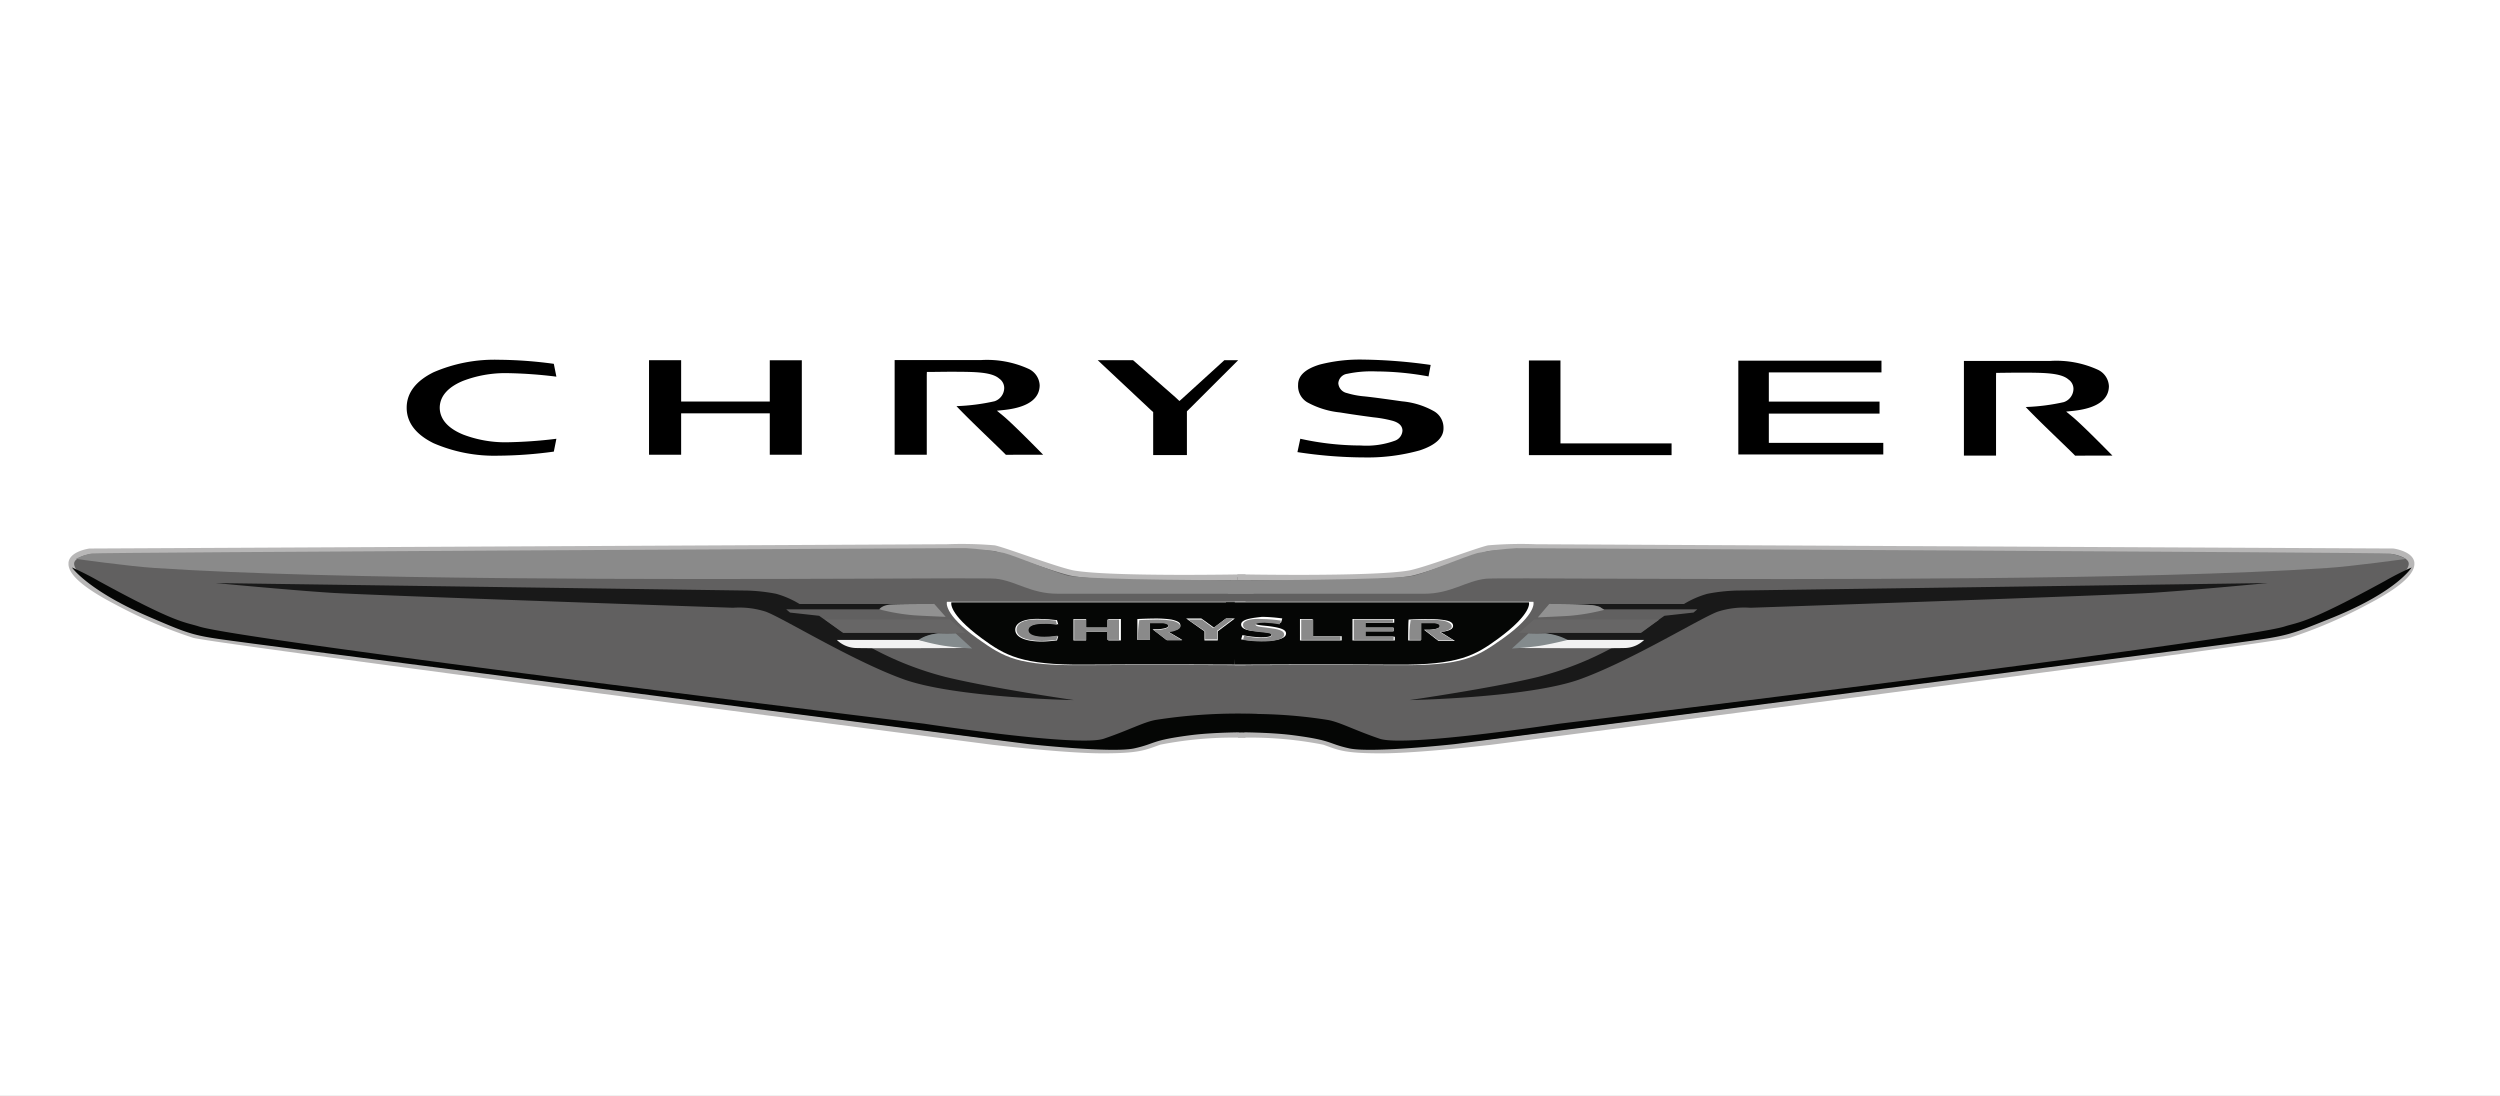 <svg xmlns="http://www.w3.org/2000/svg" xmlns:xlink="http://www.w3.org/1999/xlink" width="292" height="128" viewBox="0 0 292 128"><rect x="0" y="0" width="292" height="128" fill="#808080" stroke="none"/><defs><clipPath id="clip-path"><rect id="crop" width="274" height="46" fill="none"></rect></clipPath><clipPath id="clip-path-3"><path id="Path_8221" data-name="Path 8221" d="M102.6,21.9,2.47,22.4S.327,22.711.327,23.839c0,1.192,2,2.759,5.395,4.515a54.5,54.5,0,0,0,8.941,3.825c2.439.69,93.258,12.479,93.258,12.479s8.5,1,12.858,1c4.286,0,4.877-.376,6.651-1a44.348,44.348,0,0,1,10.05-.815V25.407s-15.519.314-20.027-.439c-1.847-.314-7.907-2.634-9.311-2.947a24,24,0,0,0-3.3-.157c-1.209,0-2.243.031-2.243.031" fill="none"></path></clipPath><linearGradient id="linear-gradient" x1="-1.475" y1="0.585" x2="-1.467" y2="0.585" gradientUnits="objectBoundingBox"><stop offset="0" stop-color="#3c3d3d"></stop><stop offset="0.028" stop-color="#3c3d3d"></stop><stop offset="0.062" stop-color="#2e2e2e"></stop><stop offset="0.218" stop-color="#8f8e8f"></stop><stop offset="0.292" stop-color="#b8b7b7"></stop><stop offset="0.517" stop-color="#474848"></stop><stop offset="0.579" stop-color="#fff"></stop><stop offset="0.781" stop-color="#e9e9e9"></stop><stop offset="0.882" stop-color="#ccc"></stop><stop offset="0.938" stop-color="#8a8a8a"></stop><stop offset="1" stop-color="#616060"></stop></linearGradient><clipPath id="clip-path-5"><path id="Path_8224" data-name="Path 8224" d="M165.857,22.021c-1.4.313-7.464,2.634-9.311,2.947-4.508.753-20.026.439-20.026.439l.074,18.436a44.347,44.347,0,0,1,10.05.815c1.774.627,2.365,1,6.651,1,4.36,0,12.858-1,12.858-1S256.9,32.932,259.337,32.18a54.5,54.5,0,0,0,8.941-3.825c3.4-1.756,5.395-3.323,5.395-4.515,0-1.129-2.143-1.442-2.143-1.442L171.4,21.9s-1.034-.031-2.243-.031a24,24,0,0,0-3.3.157" fill="none"></path></clipPath><linearGradient id="linear-gradient-2" x1="-0.979" y1="0.839" x2="-0.977" y2="0.839" xlink:href="#linear-gradient"></linearGradient><clipPath id="clip-path-7"><path id="Path_8228" data-name="Path 8228" d="M103.118,28.354s-.443,1.254,3.547,4.2c2.734,2.006,4.656,3.135,11.971,3.073s18.844,0,18.844,0V28.354Z" fill="none"></path></clipPath><linearGradient id="linear-gradient-3" x1="-2.95" y1="2.404" x2="-2.942" y2="2.404" gradientUnits="objectBoundingBox"><stop offset="0" stop-color="#050605"></stop><stop offset="0.006" stop-color="#050605"></stop><stop offset="0.118" stop-color="#0b295c"></stop><stop offset="0.331" stop-color="#0a133d"></stop><stop offset="0.758" stop-color="#0b1743"></stop><stop offset="0.899" stop-color="#00368c"></stop><stop offset="1" stop-color="#050605"></stop></linearGradient><clipPath id="clip-path-9"><path id="Path_8230" data-name="Path 8230" d="M135.19,28.354l1.034,7.274s11.528-.063,18.844,0,9.237-1.066,11.971-3.073c3.991-2.947,3.547-4.2,3.547-4.2Z" fill="none"></path></clipPath><linearGradient id="linear-gradient-4" x1="-3.772" y1="2.404" x2="-3.764" y2="2.404" xlink:href="#linear-gradient-3"></linearGradient><clipPath id="clip-path-11"><path id="Path_8232" data-name="Path 8232" d="M143.983,30.361v2.383h4.582v-.439h-3.178V30.361Z" fill="none"></path></clipPath><linearGradient id="linear-gradient-5" x1="-31.427" y1="6.563" x2="-31.365" y2="6.563" gradientUnits="objectBoundingBox"><stop offset="0" stop-color="#6a6969"></stop><stop offset="0.028" stop-color="#6a6969"></stop><stop offset="0.343" stop-color="#a2a1a1"></stop><stop offset="0.579" stop-color="#fff"></stop><stop offset="0.781" stop-color="#e9e9e9"></stop><stop offset="0.91" stop-color="#ccc"></stop><stop offset="1" stop-color="#8a8a8a"></stop></linearGradient><clipPath id="clip-path-13"><path id="Path_8234" data-name="Path 8234" d="M121.3,30.361v.94h-2.438v-.94h-1.4v2.383h1.4V31.8H121.3v.941h1.4V30.361Z" fill="none"></path></clipPath><linearGradient id="linear-gradient-6" x1="-22.386" y1="6.563" x2="-22.332" y2="6.563" xlink:href="#linear-gradient-5"></linearGradient><clipPath id="clip-path-15"><path id="Path_8236" data-name="Path 8236" d="M135.042,30.3v.063l-1.33,1-1.33-1h-1.626l2,1.38v.94h1.4v-1L136,30.3Z" fill="none"></path></clipPath><linearGradient id="linear-gradient-7" x1="-24.921" y1="6.589" x2="-24.867" y2="6.589" xlink:href="#linear-gradient-5"></linearGradient><clipPath id="clip-path-17"><path id="Path_8238" data-name="Path 8238" d="M150.117,30.361v2.383h4.655v-.439h-3.251v-.564H154.7V31.3h-3.178v-.565H154.7v-.376Z" fill="none"></path></clipPath><linearGradient id="linear-gradient-8" x1="-32.245" y1="6.563" x2="-32.184" y2="6.563" xlink:href="#linear-gradient-5"></linearGradient><clipPath id="clip-path-19"><path id="Path_8240" data-name="Path 8240" d="M137.185,30.988c0,.564.739.69,1.774.815s1.552.125,1.552.376c0,.188-.3.314-1.182.314a7,7,0,0,1-2-.251l-.148.5a14.885,14.885,0,0,0,2.143.188c1.33,0,2.66-.188,2.66-.815,0-.439-.517-.627-2.069-.815-.591-.063-1.256-.125-1.256-.313,0-.126.148-.251,1.034-.251a12.3,12.3,0,0,1,1.774.188l.148-.439A16.607,16.607,0,0,0,139.4,30.3c-.142-.009-.292-.014-.442-.014-.864,0-1.775.17-1.775.7" fill="none"></path></clipPath><linearGradient id="linear-gradient-9" x1="-28.559" y1="5.935" x2="-28.5" y2="5.935" xlink:href="#linear-gradient-5"></linearGradient><clipPath id="clip-path-21"><path id="Path_8242" data-name="Path 8242" d="M110.73,31.552c0,.753.961,1.317,2.956,1.317.739,0,1.552-.125,1.7-.125l.148-.5c-.148,0-.813.125-1.552.125-1.109,0-1.847-.251-1.847-.753,0-.564.739-.752,1.847-.752a6.45,6.45,0,0,1,1.478.126l-.148-.5c-.222,0-.887-.125-1.626-.125q-.307-.019-.582-.019c-1.6,0-2.374.479-2.374,1.211" fill="none"></path></clipPath><linearGradient id="linear-gradient-10" x1="-23.054" y1="6.195" x2="-22.995" y2="6.195" xlink:href="#linear-gradient-5"></linearGradient><clipPath id="clip-path-23"><path id="Path_8244" data-name="Path 8244" d="M125.066,30.424a11.917,11.917,0,0,0-.148,2.32h1.4V30.8h1.552c.443.063.591.188.591.314,0,.188-.222.314-.591.376a2.954,2.954,0,0,1-.739.063h-.443l1.626,1.254h1.774l-1.626-1a1.541,1.541,0,0,0,.739-.125c.443-.126.665-.314.665-.5,0-.251-.222-.5-.961-.69a11.33,11.33,0,0,0-1.7-.125c-1.035,0-2.069.063-2.143.063" fill="none"></path></clipPath><linearGradient id="linear-gradient-11" x1="-24.149" y1="6.395" x2="-24.094" y2="6.395" xlink:href="#linear-gradient-5"></linearGradient><clipPath id="clip-path-25"><path id="Path_8246" data-name="Path 8246" d="M156.767,30.424a11.94,11.94,0,0,0-.148,2.32h1.4V30.8h1.552c.443.063.591.188.591.314,0,.188-.221.314-.591.376a2.952,2.952,0,0,1-.739.063h-.443l1.625,1.254h1.774l-1.626-1a1.54,1.54,0,0,0,.739-.125c.443-.126.665-.314.665-.5,0-.251-.222-.5-.961-.69a11.334,11.334,0,0,0-1.7-.125c-1.034,0-2.069.063-2.143.063" fill="none"></path></clipPath><linearGradient id="linear-gradient-12" x1="-30.277" y1="6.395" x2="-30.222" y2="6.395" xlink:href="#linear-gradient-5"></linearGradient><clipPath id="clip-path-26"><path id="Path_8247" data-name="Path 8247" d="M88.339,30.361l2.143,1.568h14.262l-1.773-1.568Z" fill="none"></path></clipPath><linearGradient id="linear-gradient-13" x1="-5.385" y1="9.976" x2="-5.368" y2="9.976" gradientUnits="objectBoundingBox"><stop offset="0" stop-color="#dadada"></stop><stop offset="0.146" stop-color="#dadada"></stop><stop offset="1" stop-color="#676666"></stop></linearGradient><clipPath id="clip-path-28"><path id="Path_8252" data-name="Path 8252" d="M171.178,30.361,169.4,31.929h14.262l2.143-1.568Z" fill="none"></path></clipPath><linearGradient id="linear-gradient-14" x1="-10.326" y1="9.976" x2="-10.309" y2="9.976" xlink:href="#linear-gradient-13"></linearGradient><clipPath id="clip-path-30"><path id="Path_8257" data-name="Path 8257" d="M2.692,22.648a6.8,6.8,0,0,0-1.847.627s6.281.878,9.237,1.066c21.335,1.416,60.271,1.333,82.186,1.25,9.131-.035,15.307-.069,16.024,0,2.365.251,4.064,1.756,7.242,1.756h22.908l-.369-1.568s-19.287,0-21.43-.564c-1.478-.376-5.986-2.258-7.39-2.634a32.71,32.71,0,0,0-4.508-.564s-101.165.5-102.052.627" fill="none"></path></clipPath><linearGradient id="linear-gradient-15" x1="-0.006" y1="4.499" x2="-0.004" y2="4.499" gradientUnits="objectBoundingBox"><stop offset="0" stop-color="#b0b0b0"></stop><stop offset="0.028" stop-color="#b0b0b0"></stop><stop offset="0.326" stop-color="#dcdcdc"></stop><stop offset="0.579" stop-color="#b5b5b5"></stop><stop offset="0.68" stop-color="#9e9e9e"></stop><stop offset="0.938" stop-color="#8a8a8a"></stop><stop offset="1" stop-color="#8a8a8a"></stop></linearGradient><clipPath id="clip-path-31"><path id="Path_8258" data-name="Path 8258" d="M164.6,22.585c-1.4.376-5.912,2.258-7.389,2.634-2.143.564-21.431.564-21.431.564l-.369,1.568H158.32c3.178,0,4.877-1.505,7.242-1.756.717-.073,6.893-.039,16.024,0,21.915.083,60.85.167,82.186-1.25,2.956-.188,9.237-1.066,9.237-1.066a6.8,6.8,0,0,0-1.847-.627c-.887-.125-102.052-.627-102.052-.627a32.718,32.718,0,0,0-4.508.564" fill="none"></path></clipPath><linearGradient id="linear-gradient-16" x1="-0.984" y1="4.499" x2="-0.982" y2="4.499" xlink:href="#linear-gradient-15"></linearGradient><clipPath id="clip-B-146x64-chrysler"><rect width="292" height="128"></rect></clipPath></defs><g id="B-146x64-chrysler" clip-path="url(#clip-B-146x64-chrysler)"><rect width="292" height="128" fill="#fff"></rect><g id="chrysler" transform="translate(8 42)" clip-path="url(#clip-path)"><g id="Group_6554" data-name="Group 6554"><g id="Group_6553" data-name="Group 6553" clip-path="url(#clip-path)"><path id="Path_8213" data-name="Path 8213" d="M130.631,11.15c0-1.487,0-4.74,0-4.8V6.042l.218-.214L136.614.075H135c-.915.836-4.7,4.279-4.77,4.345l-.473.421-.46-.432s-1.319-1.156-2.591-2.268c-.981-.86-1.956-1.711-2.361-2.066h-4.127c2.079,1.951,5.862,5.5,6.214,5.826l.007.007.252.219v.339c0,.055,0,3.221,0,4.686Z"></path><path id="Path_8214" data-name="Path 8214" d="M187.24,11.156V9.786H174.262V.1l-3.685,0V11.156Z"></path><path id="Path_8215" data-name="Path 8215" d="M195.036,11.085l16.933,0V9.727H198.6V6.31h12.931V4.905H198.6V1.495h13.156V.128H195.036Z"></path><path id="Path_8216" data-name="Path 8216" d="M85.652,11.111V.077H81.91V4.9H71.557V.075H67.806V11.111h3.751V6.281H81.91v4.829Z"></path><path id="Path_8217" data-name="Path 8217" d="M113.838,11.11c-1.178-1.2-3.7-3.743-4.7-4.564l-.7-.574.907-.094c3.174-.36,4.074-1.6,4.089-2.865a2.227,2.227,0,0,0-1.348-1.954,11.69,11.69,0,0,0-5.551-1H96.494V11.11h3.753c0-1.095,0-4.332,0-6.679,0-1.437,0-2.523,0-2.621l.011-.364.37,0c.915-.011,1.8-.025,2.641-.025,2.441.015,4.525-.008,5.44.8a1.338,1.338,0,0,1,.583,1.07v.04a1.654,1.654,0,0,1-1.135,1.537,23.932,23.932,0,0,1-4.442.569c1.548,1.649,5.122,5,5.769,5.681Z"></path><path id="Path_8218" data-name="Path 8218" d="M151.168,11.425a22.691,22.691,0,0,0,6.676-.826c1.787-.592,2.769-1.452,2.756-2.578a2.221,2.221,0,0,0-1.1-1.984,9.313,9.313,0,0,0-3.742-1.161c-1.567-.22-3.206-.456-4.371-.577a9.824,9.824,0,0,1-2.071-.391,1.262,1.262,0,0,1-1-1.145,1.2,1.2,0,0,1,1.059-1.106,13.561,13.561,0,0,1,3.354-.274,34.464,34.464,0,0,1,6.123.584l.25-1.342A60.42,60.42,0,0,0,151.187,0a18.777,18.777,0,0,0-5.054.584c-1.556.479-2.524,1.216-2.515,2.371a2.212,2.212,0,0,0,1.051,2.021,10.036,10.036,0,0,0,3.858,1.2c.73.118,1.793.289,3.881.566a14.281,14.281,0,0,1,2.3.421c.549.172,1.081.477,1.1,1.123a1.322,1.322,0,0,1-.885,1.188,9.664,9.664,0,0,1-3.974.561,32.959,32.959,0,0,1-7.075-.789l-.334,1.561a52.7,52.7,0,0,0,7.629.621"></path><path id="Path_8219" data-name="Path 8219" d="M42.649,1.475C40.67,2.45,39.5,3.815,39.5,5.622s1.167,3.172,3.146,4.147a17.873,17.873,0,0,0,7.582,1.455,49.444,49.444,0,0,0,6.458-.476l.3-1.5a53.4,53.4,0,0,1-5.9.412,13.834,13.834,0,0,1-4.965-.893c-1.5-.607-2.747-1.606-2.76-3.147.013-1.542,1.262-2.542,2.76-3.149a13.832,13.832,0,0,1,4.965-.891,52.44,52.44,0,0,1,5.9.415l-.3-1.5A49.855,49.855,0,0,0,50.231.02h-.019a17.867,17.867,0,0,0-7.562,1.455"></path><path id="Path_8220" data-name="Path 8220" d="M238.73,11.212c-1.181-1.2-3.7-3.745-4.705-4.564l-.7-.574.907-.094c3.172-.36,4.074-1.6,4.089-2.867a2.232,2.232,0,0,0-1.348-1.953,11.656,11.656,0,0,0-5.553-1H221.385V11.212h3.752c0-1.095,0-4.332,0-6.68,0-1.437,0-2.523,0-2.62l.01-.364.371,0c.914-.01,1.8-.024,2.639-.024,2.442.015,4.526-.006,5.44.8a1.332,1.332,0,0,1,.583,1.071l0,.005,0,.033a1.655,1.655,0,0,1-1.137,1.537,24.039,24.039,0,0,1-4.439.569c1.55,1.649,5.123,5,5.769,5.681Z"></path></g></g><g id="Group_6556" data-name="Group 6556"><g id="Group_6555" data-name="Group 6555" clip-path="url(#clip-path-3)"><rect id="Rectangle_3279" data-name="Rectangle 3279" width="34.885" height="143.329" transform="matrix(0.087, -0.996, 0.996, 0.087, -1.672, 45.481)" fill="url(#linear-gradient)"></rect></g></g><g id="Group_6558" data-name="Group 6558"><g id="Group_6557" data-name="Group 6557" clip-path="url(#clip-path)"><path id="Path_8222" data-name="Path 8222" d="M137.48,43.843a44.33,44.33,0,0,0-10.05.815c-1.774.627-2.365,1-6.651,1-4.36,0-12.858-1-12.858-1S17.1,32.869,14.663,32.18a54.48,54.48,0,0,1-8.942-3.825C2.322,26.6.327,25.031.327,23.839.327,22.711,2.47,22.4,2.47,22.4L102.6,21.9a45.14,45.14,0,0,1,5.542.125c1.4.314,7.464,2.634,9.311,2.947,4.508.753,20.026.439,20.026.439" fill="none" stroke="#b8b7b7" stroke-width="0.665"></path><path id="Path_8223" data-name="Path 8223" d="M17.176,26.1l62.148.878a20.955,20.955,0,0,1,3.325.376,10.813,10.813,0,0,1,2.734,1.191h15.74s-5.395.125-5.838.314-.148.313-.148.313H83.831l.443.376,3.4.376,2.586,1.819h12.415a13.816,13.816,0,0,0-2.808.69l-.443.314H90.112s.3.439,1.625.5a6.554,6.554,0,0,1,2.069.439,37.877,37.877,0,0,0,8.646,3.386c5.395,1.317,15,2.7,15,2.7s-13.893-.251-19.952-2.446-14.262-7.274-16.11-7.9a10.163,10.163,0,0,0-3.769-.439s-42.269-1.442-47.073-1.756S17.176,26.1,17.176,26.1" fill="#191919"></path></g></g><g id="Group_6560" data-name="Group 6560"><g id="Group_6559" data-name="Group 6559" clip-path="url(#clip-path-5)"><rect id="Rectangle_3281" data-name="Rectangle 3281" width="138.638" height="36.065" transform="translate(134.521 22.045) rotate(-5)" fill="url(#linear-gradient-2)"></rect></g></g><g id="Group_6562" data-name="Group 6562"><g id="Group_6561" data-name="Group 6561" clip-path="url(#clip-path)"><path id="Path_8225" data-name="Path 8225" d="M136.594,43.843a44.33,44.33,0,0,1,10.05.815c1.774.627,2.365,1,6.651,1,4.36,0,12.858-1,12.858-1S256.9,32.932,259.337,32.18a54.48,54.48,0,0,0,8.942-3.825c3.4-1.756,5.394-3.324,5.394-4.515,0-1.129-2.143-1.442-2.143-1.442L171.4,21.9a45.14,45.14,0,0,0-5.542.125c-1.4.314-7.464,2.634-9.311,2.947-4.508.753-20.026.439-20.026.439" fill="none" stroke="#b8b7b7" stroke-width="0.665"></path><path id="Path_8226" data-name="Path 8226" d="M256.9,26.1l-62.148.878a20.955,20.955,0,0,0-3.325.376,10.813,10.813,0,0,0-2.734,1.191h-15.74s5.395.125,5.838.314.148.313.148.313h11.306l-.443.376-3.4.376-2.586,1.819H171.4a13.816,13.816,0,0,1,2.808.69l.443.314h9.311s-.3.439-1.626.5a6.554,6.554,0,0,0-2.069.439,37.877,37.877,0,0,1-8.646,3.386c-5.395,1.317-15,2.7-15,2.7s13.893-.251,19.952-2.446,14.262-7.274,16.11-7.9a10.163,10.163,0,0,1,3.769-.439s42.269-1.442,47.073-1.756S256.9,26.1,256.9,26.1" fill="#191919"></path><path id="Path_8227" data-name="Path 8227" d="M137.48,35.691s-11.676-.063-19.139,0-9.016-.878-12.119-3.073c-4.138-2.947-3.621-4.327-3.621-4.327h34.88" fill="#fff"></path></g></g><g id="Group_6564" data-name="Group 6564"><g id="Group_6563" data-name="Group 6563" clip-path="url(#clip-path-7)"><rect id="Rectangle_3283" data-name="Rectangle 3283" width="34.806" height="7.337" transform="translate(102.675 28.354)" fill="url(#linear-gradient-3)"></rect></g></g><g id="Group_6566" data-name="Group 6566"><g id="Group_6565" data-name="Group 6565" clip-path="url(#clip-path)"><path id="Path_8229" data-name="Path 8229" d="M136.224,35.691s11.676-.063,19.139,0,9.016-.878,12.119-3.073c4.138-2.947,3.621-4.327,3.621-4.327h-34.88" fill="#fff"></path></g></g><g id="Group_6568" data-name="Group 6568"><g id="Group_6567" data-name="Group 6567" clip-path="url(#clip-path-9)"><rect id="Rectangle_3285" data-name="Rectangle 3285" width="35.84" height="7.337" transform="translate(135.19 28.354)" fill="url(#linear-gradient-4)"></rect></g></g><g id="Group_6570" data-name="Group 6570"><g id="Group_6569" data-name="Group 6569" clip-path="url(#clip-path)"><path id="Path_8231" data-name="Path 8231" d="M143.836,32.807h4.877v-.5h-3.4V30.3h-1.478Z" fill="#fff"></path></g></g><g id="Group_6572" data-name="Group 6572"><g id="Group_6571" data-name="Group 6571" clip-path="url(#clip-path-11)"><rect id="Rectangle_3287" data-name="Rectangle 3287" width="4.582" height="2.383" transform="translate(143.983 30.361)" fill="url(#linear-gradient-5)"></rect></g></g><g id="Group_6574" data-name="Group 6574"><g id="Group_6573" data-name="Group 6573" clip-path="url(#clip-path)"><path id="Path_8233" data-name="Path 8233" d="M117.38,30.3v2.508h1.478v-1h2.587v1h1.478V30.3h-1.478v1h-2.587v-1Z" fill="#fff"></path></g></g><g id="Group_6576" data-name="Group 6576"><g id="Group_6575" data-name="Group 6575" clip-path="url(#clip-path-13)"><rect id="Rectangle_3289" data-name="Rectangle 3289" width="5.247" height="2.383" transform="translate(117.454 30.361)" fill="url(#linear-gradient-6)"></rect></g></g><g id="Group_6578" data-name="Group 6578"><g id="Group_6577" data-name="Group 6577" clip-path="url(#clip-path)"><path id="Path_8235" data-name="Path 8235" d="M135.19,30.236l-1.4,1.066-1.478-1.066h-1.774l2.143,1.505v1.066h1.552V31.741l2-1.505Z" fill="#fff"></path></g></g><g id="Group_6580" data-name="Group 6580"><g id="Group_6579" data-name="Group 6579" clip-path="url(#clip-path-15)"><rect id="Rectangle_3291" data-name="Rectangle 3291" width="5.247" height="2.383" transform="translate(130.756 30.298)" fill="url(#linear-gradient-7)"></rect></g></g><g id="Group_6582" data-name="Group 6582"><g id="Group_6581" data-name="Group 6581" clip-path="url(#clip-path)"><path id="Path_8237" data-name="Path 8237" d="M149.969,32.807h4.951v-.439h-3.473v-.627h3.325V31.3h-3.325v-.564h3.4V30.3h-4.877Z" fill="#fff"></path></g></g><g id="Group_6584" data-name="Group 6584"><g id="Group_6583" data-name="Group 6583" clip-path="url(#clip-path-17)"><rect id="Rectangle_3293" data-name="Rectangle 3293" width="4.655" height="2.383" transform="translate(150.117 30.361)" fill="url(#linear-gradient-8)"></rect></g></g><g id="Group_6586" data-name="Group 6586"><g id="Group_6585" data-name="Group 6585" clip-path="url(#clip-path)"><path id="Path_8239" data-name="Path 8239" d="M136.963,30.926c0,.564.813.753,1.921.815,1.108.125,1.626.125,1.626.376,0,.188-.3.314-1.256.314a12.4,12.4,0,0,1-2.143-.251l-.148.5a17.253,17.253,0,0,0,2.365.188c1.478,0,2.882-.188,2.882-.878,0-.439-.591-.69-2.217-.878-.665-.063-1.4-.125-1.4-.314s.222-.251,1.182-.251a11.193,11.193,0,0,1,1.847.188l.148-.5a18.758,18.758,0,0,0-2.365-.188c-1.034.125-2.438.251-2.438.878" fill="#fff"></path></g></g><g id="Group_6588" data-name="Group 6588"><g id="Group_6587" data-name="Group 6587" clip-path="url(#clip-path-19)"><rect id="Rectangle_3295" data-name="Rectangle 3295" width="4.804" height="2.648" transform="translate(137.185 30.284)" fill="url(#linear-gradient-9)"></rect></g></g><g id="Group_6590" data-name="Group 6590"><g id="Group_6589" data-name="Group 6589" clip-path="url(#clip-path)"><path id="Path_8241" data-name="Path 8241" d="M110.582,31.553c0,.815,1.034,1.38,3.1,1.38.813,0,1.626-.125,1.774-.125l.148-.5c-.148,0-.887.125-1.626.125-1.182,0-1.921-.251-1.921-.815s.739-.815,1.921-.815a8.835,8.835,0,0,1,1.626.125l-.148-.5c-.222,0-.961-.125-1.774-.125-2.069-.125-3.1.439-3.1,1.254" fill="#fff"></path></g></g><g id="Group_6592" data-name="Group 6592"><g id="Group_6591" data-name="Group 6591" clip-path="url(#clip-path-21)"><rect id="Rectangle_3297" data-name="Rectangle 3297" width="4.803" height="2.527" transform="translate(110.73 30.342)" fill="url(#linear-gradient-10)"></rect></g></g><g id="Group_6594" data-name="Group 6594"><g id="Group_6593" data-name="Group 6593" clip-path="url(#clip-path)"><path id="Path_8243" data-name="Path 8243" d="M124.844,32.744h1.478V30.737h1.552c.443.063.591.188.591.314q0,.282-.665.376a3.256,3.256,0,0,1-.739.063h-.443l1.626,1.254h1.847l-1.7-1a4.412,4.412,0,0,0,.813-.125q.665-.188.665-.564c0-.314-.222-.5-1.034-.69a12.435,12.435,0,0,0-1.774-.125c-1.035,0-2.143.063-2.217.063Z" fill="#fff"></path></g></g><g id="Group_6596" data-name="Group 6596"><g id="Group_6595" data-name="Group 6595" clip-path="url(#clip-path-23)"><rect id="Rectangle_3299" data-name="Rectangle 3299" width="5.173" height="2.445" transform="translate(124.918 30.361)" fill="url(#linear-gradient-11)"></rect></g></g><g id="Group_6598" data-name="Group 6598"><g id="Group_6597" data-name="Group 6597" clip-path="url(#clip-path)"><path id="Path_8245" data-name="Path 8245" d="M156.472,32.807h1.478V30.737c.222,0,.443-.063.813-.063a2.953,2.953,0,0,1,.813.063c.443.063.591.188.591.376s-.222.314-.665.376a3.256,3.256,0,0,1-.739.063h-.443l1.7,1.317h1.921l-1.7-1.066a3.641,3.641,0,0,0,.813-.125q.665-.188.665-.564c0-.314-.222-.565-1.035-.69a12.748,12.748,0,0,0-1.847-.125c-1.109,0-2.143.063-2.291.063-.074-.063-.074,2.446-.074,2.446" fill="#fff"></path></g></g><g id="Group_6600" data-name="Group 6600"><g id="Group_6599" data-name="Group 6599" clip-path="url(#clip-path-25)"><rect id="Rectangle_3301" data-name="Rectangle 3301" width="5.173" height="2.445" transform="translate(156.62 30.361)" fill="url(#linear-gradient-12)"></rect></g></g><g id="Group_6602" data-name="Group 6602"><g id="Group_6601" data-name="Group 6601" clip-path="url(#clip-path-26)"><rect id="Rectangle_3302" data-name="Rectangle 3302" width="16.405" height="1.568" transform="translate(88.339 30.361)" fill="url(#linear-gradient-13)"></rect></g></g><g id="Group_6604" data-name="Group 6604"><g id="Group_6603" data-name="Group 6603" clip-path="url(#clip-path)"><path id="Path_8248" data-name="Path 8248" d="M101.123,28.543s-3.769,0-5.025.063c-1.108.063-1.4.565-1.4.565a24.247,24.247,0,0,0,3.991.69c.813.063,3.769.188,3.769.188Z" fill="#919191"></path><path id="Path_8249" data-name="Path 8249" d="M99.349,32.744H89.743a3.341,3.341,0,0,0,2.143.941c1.4.063,12.932,0,12.932,0Z" fill="#f2f2f2"></path><path id="Path_8250" data-name="Path 8250" d="M174.355,32.744h9.681a3.341,3.341,0,0,1-2.143.941c-1.4.063-12.932,0-12.932,0Z" fill="#f2f2f2"></path><path id="Path_8251" data-name="Path 8251" d="M103.635,31.992a19.236,19.236,0,0,1-2,0,4.718,4.718,0,0,0-2.365.753,27.058,27.058,0,0,0,2.66.627c1.4.251,3.621.376,3.621.376" fill="#848b8d"></path></g></g><g id="Group_6606" data-name="Group 6606"><g id="Group_6605" data-name="Group 6605" clip-path="url(#clip-path-28)"><rect id="Rectangle_3304" data-name="Rectangle 3304" width="16.405" height="1.568" transform="translate(169.404 30.361)" fill="url(#linear-gradient-14)"></rect></g></g><g id="Group_6608" data-name="Group 6608"><g id="Group_6607" data-name="Group 6607" clip-path="url(#clip-path)"><path id="Path_8253" data-name="Path 8253" d="M172.951,28.543s3.621,0,4.8.125a2.629,2.629,0,0,1,1.626.564,24.248,24.248,0,0,1-3.99.69c-.813.063-3.769.188-3.769.188Z" fill="#919191"></path><path id="Path_8254" data-name="Path 8254" d="M170.512,31.992a19.236,19.236,0,0,0,2,0,6.415,6.415,0,0,1,2.586.753s-1.478.376-2.882.627-3.621.376-3.621.376" fill="#848b8d"></path><path id="Path_8255" data-name="Path 8255" d="M137.332,43.53s-3.473,0-6.059.314c-4.951.627-4.212,1-6.8,1.568s-12.341-.5-12.341-.5S26.339,33.81,21.609,33.183c-6.946-.941-6.651-.752-12.045-3.073C2.322,27.037.4,24.278.4,24.278a33.916,33.916,0,0,1,3.1,1.568c9.163,5.017,9.976,4.766,11.749,5.33,5.1,1.63,84.687,11.35,84.687,11.35s18.031,2.759,20.987,1.756,4.655-1.944,6.06-2.195a62.006,62.006,0,0,1,12.119-.69" fill="#050605"></path><path id="Path_8256" data-name="Path 8256" d="M136.741,43.53s3.473,0,6.059.314c4.951.627,4.212,1,6.8,1.568s12.341-.5,12.341-.5,85.795-11.1,90.524-11.726c6.946-.941,6.577-.878,12.045-3.073,7.537-3.073,9.163-5.832,9.163-5.832a33.916,33.916,0,0,0-3.1,1.568c-9.163,5.017-9.976,4.766-11.749,5.33-5.1,1.63-84.687,11.35-84.687,11.35s-18.031,2.759-20.987,1.756-4.655-1.944-6.059-2.195a56.459,56.459,0,0,0-11.75-.627" fill="#050605"></path></g></g><g id="Group_6610" data-name="Group 6610"><g id="Group_6609" data-name="Group 6609" clip-path="url(#clip-path-30)"><rect id="Rectangle_3306" data-name="Rectangle 3306" width="137.597" height="5.33" transform="translate(0.844 22.021)" fill="url(#linear-gradient-15)"></rect></g></g><g id="Group_6612" data-name="Group 6612"><g id="Group_6611" data-name="Group 6611" clip-path="url(#clip-path-31)"><rect id="Rectangle_3307" data-name="Rectangle 3307" width="137.597" height="5.33" transform="translate(135.411 22.021)" fill="url(#linear-gradient-16)"></rect></g></g></g></g></svg>
